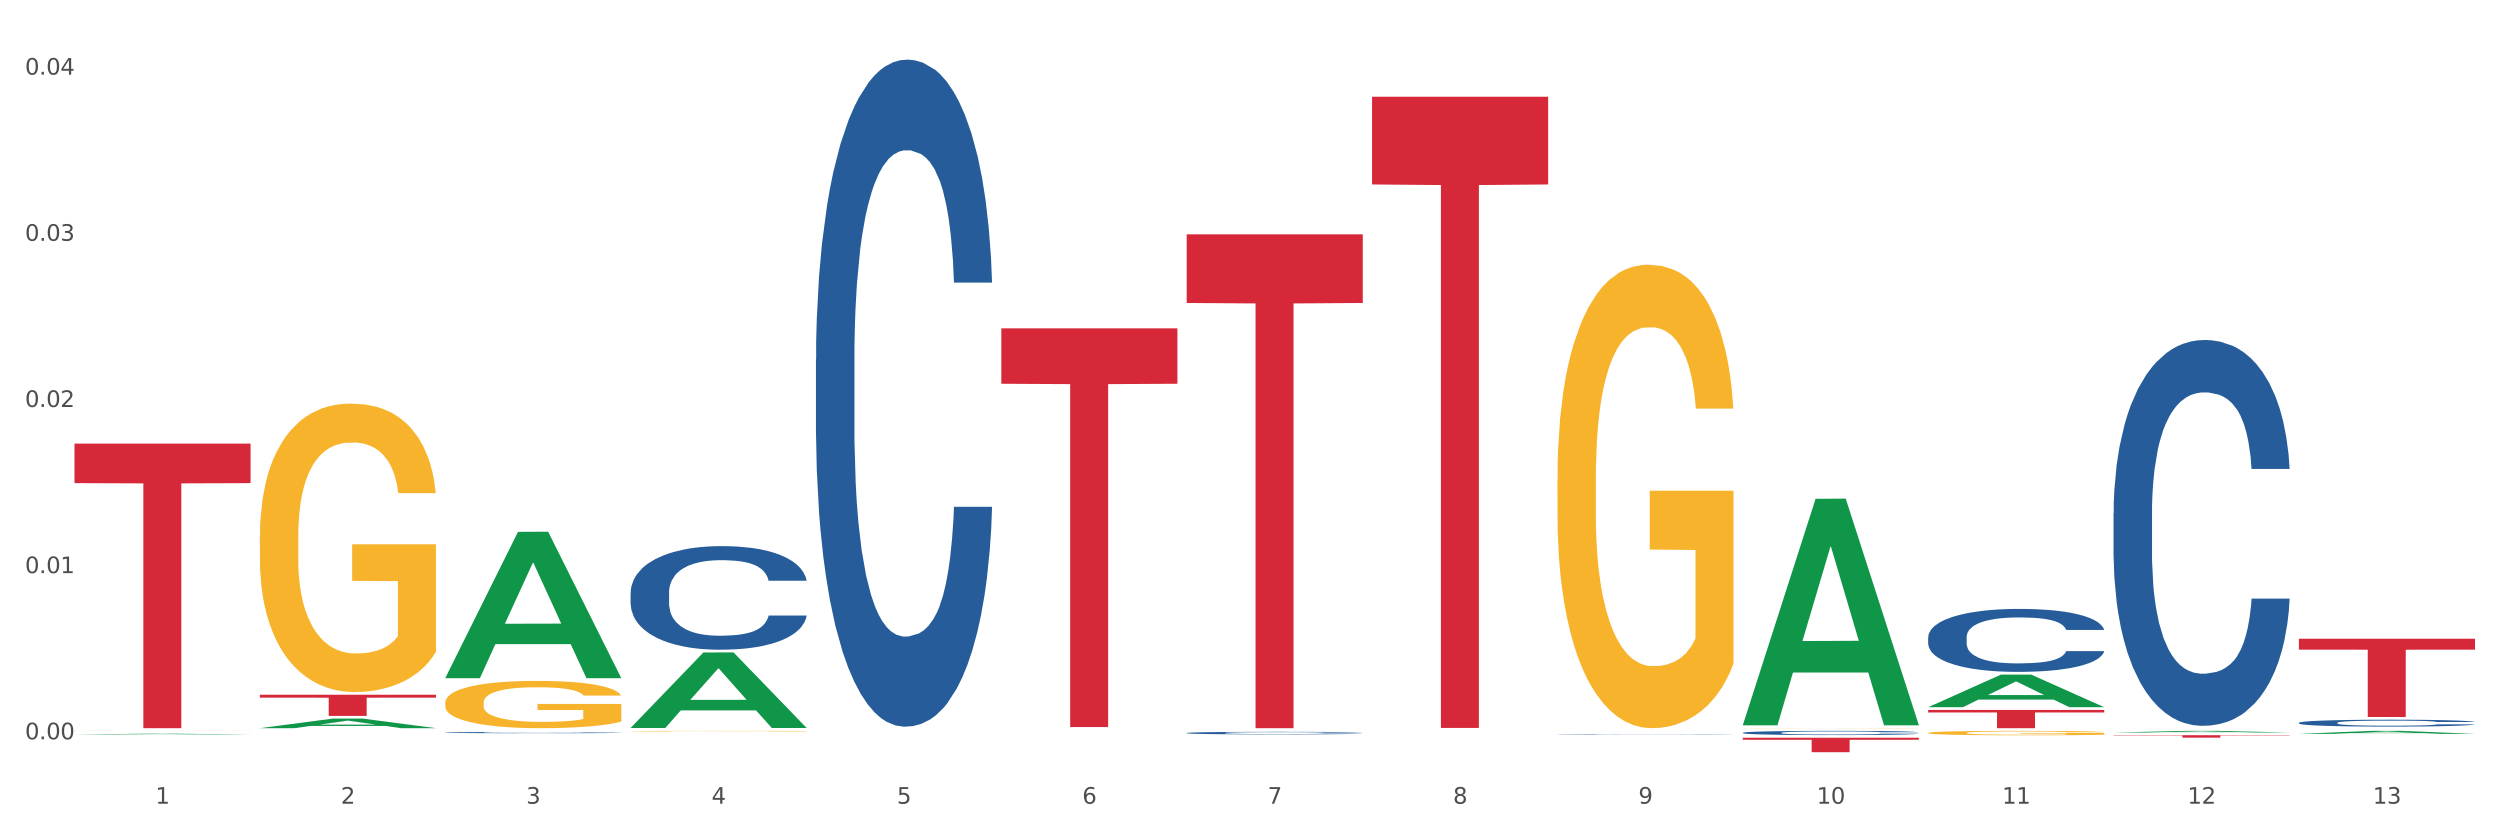 <?xml version="1.0" encoding="utf-8" standalone="no"?>
<!DOCTYPE svg PUBLIC "-//W3C//DTD SVG 1.1//EN"
  "http://www.w3.org/Graphics/SVG/1.1/DTD/svg11.dtd">
<svg xmlns:xlink="http://www.w3.org/1999/xlink" width="1080pt" height="360pt" viewBox="0 0 1080 360" xmlns="http://www.w3.org/2000/svg" version="1.1">
 <rect x="0" y="0" width="1080" height="360" fill="#333333" stroke="none"/>
 <defs>
  <style type="text/css">*{stroke-linejoin: round; stroke-linecap: butt}</style>
 </defs>
 <g id="figure_1">
  <g id="patch_1">
   <path d="M 0 360 
L 1080 360 
L 1080 0 
L 0 0 
z
" style="fill: #ffffff; stroke: #ffffff; stroke-linejoin: miter"/>
  </g>
  <g id="axes_1">
   <g id="matplotlib.axis_1">
    <g id="xtick_1">
     <g id="text_1">
      <!-- 1 -->
      <g style="fill: #4d4d4d" transform="translate(67.159 347.204) scale(0.096 -0.096)">
       <defs>
        <path id="DejaVuSans-31" d="M 794 531 
L 1825 531 
L 1825 4091 
L 703 3866 
L 703 4441 
L 1819 4666 
L 2450 4666 
L 2450 531 
L 3481 531 
L 3481 0 
L 794 0 
L 794 531 
z
" transform="scale(0.016)"/>
       </defs>
       <use xlink:href="#DejaVuSans-31"/>
      </g>
     </g>
    </g>
    <g id="xtick_2">
     <g id="text_2">
      <!-- 2 -->
      <g style="fill: #4d4d4d" transform="translate(147.238 347.204) scale(0.096 -0.096)">
       <defs>
        <path id="DejaVuSans-32" d="M 1228 531 
L 3431 531 
L 3431 0 
L 469 0 
L 469 531 
Q 828 903 1448 1529 
Q 2069 2156 2228 2338 
Q 2531 2678 2651 2914 
Q 2772 3150 2772 3378 
Q 2772 3750 2511 3984 
Q 2250 4219 1831 4219 
Q 1534 4219 1204 4116 
Q 875 4013 500 3803 
L 500 4441 
Q 881 4594 1212 4672 
Q 1544 4750 1819 4750 
Q 2544 4750 2975 4387 
Q 3406 4025 3406 3419 
Q 3406 3131 3298 2873 
Q 3191 2616 2906 2266 
Q 2828 2175 2409 1742 
Q 1991 1309 1228 531 
z
" transform="scale(0.016)"/>
       </defs>
       <use xlink:href="#DejaVuSans-32"/>
      </g>
     </g>
    </g>
    <g id="xtick_3">
     <g id="text_3">
      <!-- 3 -->
      <g style="fill: #4d4d4d" transform="translate(227.317 347.204) scale(0.096 -0.096)">
       <defs>
        <path id="DejaVuSans-33" d="M 2597 2516 
Q 3050 2419 3304 2112 
Q 3559 1806 3559 1356 
Q 3559 666 3084 287 
Q 2609 -91 1734 -91 
Q 1441 -91 1130 -33 
Q 819 25 488 141 
L 488 750 
Q 750 597 1062 519 
Q 1375 441 1716 441 
Q 2309 441 2620 675 
Q 2931 909 2931 1356 
Q 2931 1769 2642 2001 
Q 2353 2234 1838 2234 
L 1294 2234 
L 1294 2753 
L 1863 2753 
Q 2328 2753 2575 2939 
Q 2822 3125 2822 3475 
Q 2822 3834 2567 4026 
Q 2313 4219 1838 4219 
Q 1578 4219 1281 4162 
Q 984 4106 628 3988 
L 628 4550 
Q 988 4650 1302 4700 
Q 1616 4750 1894 4750 
Q 2613 4750 3031 4423 
Q 3450 4097 3450 3541 
Q 3450 3153 3228 2886 
Q 3006 2619 2597 2516 
z
" transform="scale(0.016)"/>
       </defs>
       <use xlink:href="#DejaVuSans-33"/>
      </g>
     </g>
    </g>
    <g id="xtick_4">
     <g id="text_4">
      <!-- 4 -->
      <g style="fill: #4d4d4d" transform="translate(307.396 347.204) scale(0.096 -0.096)">
       <defs>
        <path id="DejaVuSans-34" d="M 2419 4116 
L 825 1625 
L 2419 1625 
L 2419 4116 
z
M 2253 4666 
L 3047 4666 
L 3047 1625 
L 3713 1625 
L 3713 1100 
L 3047 1100 
L 3047 0 
L 2419 0 
L 2419 1100 
L 313 1100 
L 313 1709 
L 2253 4666 
z
" transform="scale(0.016)"/>
       </defs>
       <use xlink:href="#DejaVuSans-34"/>
      </g>
     </g>
    </g>
    <g id="xtick_5">
     <g id="text_5">
      <!-- 5 -->
      <g style="fill: #4d4d4d" transform="translate(387.475 347.204) scale(0.096 -0.096)">
       <defs>
        <path id="DejaVuSans-35" d="M 691 4666 
L 3169 4666 
L 3169 4134 
L 1269 4134 
L 1269 2991 
Q 1406 3038 1543 3061 
Q 1681 3084 1819 3084 
Q 2600 3084 3056 2656 
Q 3513 2228 3513 1497 
Q 3513 744 3044 326 
Q 2575 -91 1722 -91 
Q 1428 -91 1123 -41 
Q 819 9 494 109 
L 494 744 
Q 775 591 1075 516 
Q 1375 441 1709 441 
Q 2250 441 2565 725 
Q 2881 1009 2881 1497 
Q 2881 1984 2565 2268 
Q 2250 2553 1709 2553 
Q 1456 2553 1204 2497 
Q 953 2441 691 2322 
L 691 4666 
z
" transform="scale(0.016)"/>
       </defs>
       <use xlink:href="#DejaVuSans-35"/>
      </g>
     </g>
    </g>
    <g id="xtick_6">
     <g id="text_6">
      <!-- 6 -->
      <g style="fill: #4d4d4d" transform="translate(467.554 347.204) scale(0.096 -0.096)">
       <defs>
        <path id="DejaVuSans-36" d="M 2113 2584 
Q 1688 2584 1439 2293 
Q 1191 2003 1191 1497 
Q 1191 994 1439 701 
Q 1688 409 2113 409 
Q 2538 409 2786 701 
Q 3034 994 3034 1497 
Q 3034 2003 2786 2293 
Q 2538 2584 2113 2584 
z
M 3366 4563 
L 3366 3988 
Q 3128 4100 2886 4159 
Q 2644 4219 2406 4219 
Q 1781 4219 1451 3797 
Q 1122 3375 1075 2522 
Q 1259 2794 1537 2939 
Q 1816 3084 2150 3084 
Q 2853 3084 3261 2657 
Q 3669 2231 3669 1497 
Q 3669 778 3244 343 
Q 2819 -91 2113 -91 
Q 1303 -91 875 529 
Q 447 1150 447 2328 
Q 447 3434 972 4092 
Q 1497 4750 2381 4750 
Q 2619 4750 2861 4703 
Q 3103 4656 3366 4563 
z
" transform="scale(0.016)"/>
       </defs>
       <use xlink:href="#DejaVuSans-36"/>
      </g>
     </g>
    </g>
    <g id="xtick_7">
     <g id="text_7">
      <!-- 7 -->
      <g style="fill: #4d4d4d" transform="translate(547.634 347.204) scale(0.096 -0.096)">
       <defs>
        <path id="DejaVuSans-37" d="M 525 4666 
L 3525 4666 
L 3525 4397 
L 1831 0 
L 1172 0 
L 2766 4134 
L 525 4134 
L 525 4666 
z
" transform="scale(0.016)"/>
       </defs>
       <use xlink:href="#DejaVuSans-37"/>
      </g>
     </g>
    </g>
    <g id="xtick_8">
     <g id="text_8">
      <!-- 8 -->
      <g style="fill: #4d4d4d" transform="translate(627.713 347.204) scale(0.096 -0.096)">
       <defs>
        <path id="DejaVuSans-38" d="M 2034 2216 
Q 1584 2216 1326 1975 
Q 1069 1734 1069 1313 
Q 1069 891 1326 650 
Q 1584 409 2034 409 
Q 2484 409 2743 651 
Q 3003 894 3003 1313 
Q 3003 1734 2745 1975 
Q 2488 2216 2034 2216 
z
M 1403 2484 
Q 997 2584 770 2862 
Q 544 3141 544 3541 
Q 544 4100 942 4425 
Q 1341 4750 2034 4750 
Q 2731 4750 3128 4425 
Q 3525 4100 3525 3541 
Q 3525 3141 3298 2862 
Q 3072 2584 2669 2484 
Q 3125 2378 3379 2068 
Q 3634 1759 3634 1313 
Q 3634 634 3220 271 
Q 2806 -91 2034 -91 
Q 1263 -91 848 271 
Q 434 634 434 1313 
Q 434 1759 690 2068 
Q 947 2378 1403 2484 
z
M 1172 3481 
Q 1172 3119 1398 2916 
Q 1625 2713 2034 2713 
Q 2441 2713 2670 2916 
Q 2900 3119 2900 3481 
Q 2900 3844 2670 4047 
Q 2441 4250 2034 4250 
Q 1625 4250 1398 4047 
Q 1172 3844 1172 3481 
z
" transform="scale(0.016)"/>
       </defs>
       <use xlink:href="#DejaVuSans-38"/>
      </g>
     </g>
    </g>
    <g id="xtick_9">
     <g id="text_9">
      <!-- 9 -->
      <g style="fill: #4d4d4d" transform="translate(707.792 347.204) scale(0.096 -0.096)">
       <defs>
        <path id="DejaVuSans-39" d="M 703 97 
L 703 672 
Q 941 559 1184 500 
Q 1428 441 1663 441 
Q 2288 441 2617 861 
Q 2947 1281 2994 2138 
Q 2813 1869 2534 1725 
Q 2256 1581 1919 1581 
Q 1219 1581 811 2004 
Q 403 2428 403 3163 
Q 403 3881 828 4315 
Q 1253 4750 1959 4750 
Q 2769 4750 3195 4129 
Q 3622 3509 3622 2328 
Q 3622 1225 3098 567 
Q 2575 -91 1691 -91 
Q 1453 -91 1209 -44 
Q 966 3 703 97 
z
M 1959 2075 
Q 2384 2075 2632 2365 
Q 2881 2656 2881 3163 
Q 2881 3666 2632 3958 
Q 2384 4250 1959 4250 
Q 1534 4250 1286 3958 
Q 1038 3666 1038 3163 
Q 1038 2656 1286 2365 
Q 1534 2075 1959 2075 
z
" transform="scale(0.016)"/>
       </defs>
       <use xlink:href="#DejaVuSans-39"/>
      </g>
     </g>
    </g>
    <g id="xtick_10">
     <g id="text_10">
      <!-- 10 -->
      <g style="fill: #4d4d4d" transform="translate(784.817 347.204) scale(0.096 -0.096)">
       <defs>
        <path id="DejaVuSans-30" d="M 2034 4250 
Q 1547 4250 1301 3770 
Q 1056 3291 1056 2328 
Q 1056 1369 1301 889 
Q 1547 409 2034 409 
Q 2525 409 2770 889 
Q 3016 1369 3016 2328 
Q 3016 3291 2770 3770 
Q 2525 4250 2034 4250 
z
M 2034 4750 
Q 2819 4750 3233 4129 
Q 3647 3509 3647 2328 
Q 3647 1150 3233 529 
Q 2819 -91 2034 -91 
Q 1250 -91 836 529 
Q 422 1150 422 2328 
Q 422 3509 836 4129 
Q 1250 4750 2034 4750 
z
" transform="scale(0.016)"/>
       </defs>
       <use xlink:href="#DejaVuSans-31"/>
       <use xlink:href="#DejaVuSans-30" transform="translate(63.623 0)"/>
      </g>
     </g>
    </g>
    <g id="xtick_11">
     <g id="text_11">
      <!-- 11 -->
      <g style="fill: #4d4d4d" transform="translate(864.896 347.204) scale(0.096 -0.096)">
       <use xlink:href="#DejaVuSans-31"/>
       <use xlink:href="#DejaVuSans-31" transform="translate(63.623 0)"/>
      </g>
     </g>
    </g>
    <g id="xtick_12">
     <g id="text_12">
      <!-- 12 -->
      <g style="fill: #4d4d4d" transform="translate(944.975 347.204) scale(0.096 -0.096)">
       <use xlink:href="#DejaVuSans-31"/>
       <use xlink:href="#DejaVuSans-32" transform="translate(63.623 0)"/>
      </g>
     </g>
    </g>
    <g id="xtick_13">
     <g id="text_13">
      <!-- 13 -->
      <g style="fill: #4d4d4d" transform="translate(1025.054 347.204) scale(0.096 -0.096)">
       <use xlink:href="#DejaVuSans-31"/>
       <use xlink:href="#DejaVuSans-33" transform="translate(63.623 0)"/>
      </g>
     </g>
    </g>
    <g id="xtick_14"/>
    <g id="xtick_15"/>
    <g id="xtick_16"/>
    <g id="xtick_17"/>
    <g id="xtick_18"/>
    <g id="xtick_19"/>
    <g id="xtick_20"/>
    <g id="xtick_21"/>
    <g id="xtick_22"/>
    <g id="xtick_23"/>
    <g id="xtick_24"/>
    <g id="xtick_25"/>
   </g>
   <g id="matplotlib.axis_2">
    <g id="ytick_1">
     <g id="text_14">
      <!-- 0.00 -->
      <g style="fill: #4d4d4d" transform="translate(10.8 319.381) scale(0.096 -0.096)">
       <defs>
        <path id="DejaVuSans-2e" d="M 684 794 
L 1344 794 
L 1344 0 
L 684 0 
L 684 794 
z
" transform="scale(0.016)"/>
       </defs>
       <use xlink:href="#DejaVuSans-30"/>
       <use xlink:href="#DejaVuSans-2e" transform="translate(63.623 0)"/>
       <use xlink:href="#DejaVuSans-30" transform="translate(95.41 0)"/>
       <use xlink:href="#DejaVuSans-30" transform="translate(159.033 0)"/>
      </g>
     </g>
    </g>
    <g id="ytick_2">
     <g id="text_15">
      <!-- 0.01 -->
      <g style="fill: #4d4d4d" transform="translate(10.8 247.597) scale(0.096 -0.096)">
       <use xlink:href="#DejaVuSans-30"/>
       <use xlink:href="#DejaVuSans-2e" transform="translate(63.623 0)"/>
       <use xlink:href="#DejaVuSans-30" transform="translate(95.41 0)"/>
       <use xlink:href="#DejaVuSans-31" transform="translate(159.033 0)"/>
      </g>
     </g>
    </g>
    <g id="ytick_3">
     <g id="text_16">
      <!-- 0.02 -->
      <g style="fill: #4d4d4d" transform="translate(10.8 175.812) scale(0.096 -0.096)">
       <use xlink:href="#DejaVuSans-30"/>
       <use xlink:href="#DejaVuSans-2e" transform="translate(63.623 0)"/>
       <use xlink:href="#DejaVuSans-30" transform="translate(95.41 0)"/>
       <use xlink:href="#DejaVuSans-32" transform="translate(159.033 0)"/>
      </g>
     </g>
    </g>
    <g id="ytick_4">
     <g id="text_17">
      <!-- 0.03 -->
      <g style="fill: #4d4d4d" transform="translate(10.8 104.028) scale(0.096 -0.096)">
       <use xlink:href="#DejaVuSans-30"/>
       <use xlink:href="#DejaVuSans-2e" transform="translate(63.623 0)"/>
       <use xlink:href="#DejaVuSans-30" transform="translate(95.41 0)"/>
       <use xlink:href="#DejaVuSans-33" transform="translate(159.033 0)"/>
      </g>
     </g>
    </g>
    <g id="ytick_5">
     <g id="text_18">
      <!-- 0.04 -->
      <g style="fill: #4d4d4d" transform="translate(10.8 32.244) scale(0.096 -0.096)">
       <use xlink:href="#DejaVuSans-30"/>
       <use xlink:href="#DejaVuSans-2e" transform="translate(63.623 0)"/>
       <use xlink:href="#DejaVuSans-30" transform="translate(95.41 0)"/>
       <use xlink:href="#DejaVuSans-34" transform="translate(159.033 0)"/>
      </g>
     </g>
    </g>
    <g id="ytick_6"/>
    <g id="ytick_7"/>
    <g id="ytick_8"/>
    <g id="ytick_9"/>
   </g>
   <g id="PolyCollection_1">
    <path d="M 32.175 317.309 
L 32.253 317.308 
L 63.625 316.957 
L 76.644 316.956 
L 108.25 317.309 
L 93.192 317.309 
L 86.369 317.227 
L 53.978 317.227 
L 53.743 317.229 
L 47.155 317.309 
L 32.175 317.309 
L 32.175 317.309 
L 58.056 317.178 
L 82.291 317.178 
L 70.291 317.032 
L 70.134 317.031 
L 69.977 317.032 
L 57.978 317.178 
L 58.056 317.178 
L 32.175 317.309 
z
" clip-path="url(#p81870fcbb4)" style="fill: #109648"/>
    <path d="M 832.967 306.683 
L 909.042 306.683 
L 909.042 307.779 
L 879.116 307.787 
L 879.116 314.574 
L 862.712 314.574 
L 862.712 307.787 
L 832.967 307.779 
L 832.967 306.69 
L 832.967 306.683 
z
" clip-path="url(#p81870fcbb4)" style="fill: #d62839"/>
    <path d="M 752.887 318.712 
L 828.963 318.712 
L 828.963 319.578 
L 799.037 319.584 
L 799.037 324.95 
L 782.632 324.95 
L 782.632 319.584 
L 752.887 319.578 
L 752.887 318.717 
L 752.887 318.712 
z
" clip-path="url(#p81870fcbb4)" style="fill: #d62839"/>
    <path d="M 32.175 315.773 
L 32.265 315.773 
L 32.265 315.771 
L 32.444 315.77 
L 33.343 315.767 
L 34.69 315.765 
L 35.678 315.763 
L 36.666 315.762 
L 37.833 315.761 
L 39.271 315.76 
L 41.875 315.758 
L 43.492 315.757 
L 45.468 315.757 
L 49.061 315.755 
L 51.665 315.755 
L 54.36 315.754 
L 58.761 315.753 
L 61.635 315.753 
L 64.689 315.753 
L 68.371 315.752 
L 71.156 315.752 
L 77.263 315.753 
L 82.473 315.753 
L 84.988 315.753 
L 88.221 315.754 
L 89.927 315.754 
L 92.712 315.755 
L 95.586 315.755 
L 97.562 315.756 
L 100.526 315.758 
L 102.771 315.759 
L 104.837 315.761 
L 105.915 315.762 
L 106.723 315.763 
L 107.442 315.764 
L 108.16 315.766 
L 91.993 315.766 
L 91.365 315.765 
L 90.377 315.763 
L 88.939 315.762 
L 87.682 315.761 
L 85.526 315.76 
L 83.55 315.76 
L 81.485 315.759 
L 78.97 315.759 
L 76.994 315.759 
L 74.209 315.758 
L 68.731 315.758 
L 65.048 315.759 
L 62.533 315.759 
L 60.917 315.76 
L 59.479 315.76 
L 57.863 315.761 
L 55.977 315.761 
L 54.629 315.762 
L 53.282 315.763 
L 52.204 315.764 
L 51.216 315.765 
L 50.408 315.766 
L 49.779 315.768 
L 49.24 315.769 
L 48.791 315.772 
L 48.791 315.777 
L 48.971 315.778 
L 49.42 315.78 
L 49.959 315.781 
L 50.857 315.783 
L 51.665 315.784 
L 53.192 315.785 
L 54.899 315.787 
L 56.246 315.787 
L 57.593 315.788 
L 59.929 315.789 
L 62.533 315.79 
L 64.779 315.79 
L 67.832 315.79 
L 69.898 315.791 
L 71.695 315.791 
L 76.096 315.791 
L 79.239 315.791 
L 82.742 315.79 
L 85.437 315.79 
L 87.682 315.789 
L 90.197 315.789 
L 91.814 315.788 
L 91.814 315.78 
L 72.054 315.78 
L 72.054 315.774 
L 108.25 315.774 
L 108.25 315.79 
L 106.723 315.791 
L 105.017 315.792 
L 103.22 315.793 
L 100.526 315.794 
L 97.292 315.794 
L 94.418 315.795 
L 91.365 315.795 
L 87.772 315.796 
L 83.101 315.796 
L 80.227 315.796 
L 76.635 315.797 
L 72.413 315.797 
L 68.731 315.797 
L 65.138 315.796 
L 61.366 315.796 
L 57.683 315.795 
L 54.899 315.795 
L 52.114 315.794 
L 49.15 315.793 
L 46.815 315.793 
L 45.019 315.792 
L 43.043 315.791 
L 40.887 315.79 
L 39.271 315.789 
L 37.833 315.788 
L 36.307 315.786 
L 35.229 315.785 
L 34.151 315.783 
L 33.522 315.782 
L 32.804 315.78 
L 32.265 315.778 
L 32.175 315.773 
z
" clip-path="url(#p81870fcbb4)" style="fill: #f7b32b"/>
    <path d="M 512.65 101.238 
L 588.725 101.238 
L 588.725 130.884 
L 558.8 131.085 
L 558.8 314.574 
L 542.395 314.574 
L 542.395 131.085 
L 512.65 130.884 
L 512.65 101.438 
L 512.65 101.238 
z
" clip-path="url(#p81870fcbb4)" style="fill: #d62839"/>
    <path d="M 432.571 141.845 
L 508.646 141.845 
L 508.646 165.782 
L 478.721 165.944 
L 478.721 314.091 
L 462.316 314.091 
L 462.316 165.944 
L 432.571 165.782 
L 432.571 142.007 
L 432.571 141.845 
z
" clip-path="url(#p81870fcbb4)" style="fill: #d62839"/>
    <path d="M 112.254 300.127 
L 188.329 300.127 
L 188.329 301.399 
L 158.404 301.407 
L 158.404 309.276 
L 141.999 309.276 
L 141.999 301.407 
L 112.254 301.399 
L 112.254 300.136 
L 112.254 300.127 
z
" clip-path="url(#p81870fcbb4)" style="fill: #d62839"/>
    <path d="M 32.175 191.624 
L 108.25 191.624 
L 108.25 208.71 
L 78.325 208.825 
L 78.325 314.574 
L 61.92 314.574 
L 61.92 208.825 
L 32.175 208.71 
L 32.175 191.739 
L 32.175 191.624 
z
" clip-path="url(#p81870fcbb4)" style="fill: #d62839"/>
    <path d="M 192.333 316.459 
L 192.423 316.459 
L 192.423 316.445 
L 192.693 316.427 
L 193.682 316.393 
L 194.941 316.368 
L 197.099 316.338 
L 198.268 316.326 
L 199.797 316.312 
L 202.944 316.289 
L 206.541 316.27 
L 209.059 316.259 
L 210.947 316.253 
L 215.174 316.241 
L 217.602 316.235 
L 220.12 316.231 
L 222.278 316.228 
L 225.875 316.225 
L 228.752 316.223 
L 232.079 316.223 
L 234.867 316.223 
L 238.554 316.225 
L 243.949 316.231 
L 246.018 316.234 
L 248.805 316.24 
L 251.683 316.248 
L 254.021 316.256 
L 256.718 316.267 
L 259.506 316.281 
L 262.204 316.299 
L 264.092 316.316 
L 265.621 316.334 
L 266.97 316.355 
L 267.959 316.379 
L 268.408 316.399 
L 251.953 316.399 
L 251.503 316.381 
L 250.604 316.362 
L 249.704 316.349 
L 248.715 316.338 
L 247.187 316.326 
L 245.838 316.318 
L 243.59 316.309 
L 241.521 316.304 
L 239.813 316.3 
L 237.745 316.297 
L 233.338 316.294 
L 230.191 316.294 
L 228.213 316.295 
L 225.785 316.298 
L 223.717 316.301 
L 221.289 316.307 
L 219.4 316.313 
L 217.512 316.321 
L 216.433 316.327 
L 214.814 316.338 
L 213.735 316.346 
L 212.296 316.361 
L 211.487 316.372 
L 210.048 316.399 
L 209.419 316.419 
L 209.149 316.433 
L 208.969 316.448 
L 208.969 316.523 
L 209.509 316.557 
L 209.958 316.571 
L 210.678 316.588 
L 212.027 316.609 
L 214.005 316.629 
L 216.073 316.644 
L 217.782 316.653 
L 219.4 316.66 
L 221.019 316.665 
L 222.997 316.67 
L 224.616 316.673 
L 227.044 316.676 
L 229.921 316.677 
L 232.169 316.677 
L 236.755 316.675 
L 238.824 316.673 
L 240.802 316.669 
L 242.96 316.664 
L 244.669 316.658 
L 245.658 316.654 
L 247.276 316.645 
L 248.535 316.635 
L 249.615 316.624 
L 250.334 316.615 
L 251.143 316.6 
L 251.773 316.584 
L 251.953 316.575 
L 268.408 316.575 
L 268.049 316.592 
L 267.419 316.609 
L 266.16 316.632 
L 265.171 316.645 
L 263.643 316.661 
L 262.024 316.674 
L 259.776 316.689 
L 257.708 316.7 
L 255.549 316.71 
L 253.211 316.718 
L 248.985 316.73 
L 247.456 316.734 
L 244.219 316.739 
L 241.701 316.743 
L 238.014 316.746 
L 234.238 316.748 
L 230.281 316.748 
L 226.774 316.747 
L 222.907 316.745 
L 220.479 316.742 
L 217.782 316.737 
L 214.634 316.731 
L 211.667 316.723 
L 208.879 316.713 
L 206.271 316.702 
L 203.843 316.689 
L 200.696 316.669 
L 198.358 316.649 
L 196.65 316.63 
L 195.481 316.614 
L 194.312 316.594 
L 193.682 316.58 
L 192.693 316.546 
L 192.333 316.515 
L 192.333 316.459 
z
" clip-path="url(#p81870fcbb4)" style="fill: #255c99"/>
    <path d="M 272.412 256.03 
L 272.502 255.989 
L 272.502 254.845 
L 272.772 253.292 
L 273.761 250.431 
L 275.02 248.265 
L 277.178 245.731 
L 278.347 244.669 
L 279.876 243.483 
L 283.023 241.563 
L 286.62 239.928 
L 289.138 239.029 
L 291.027 238.457 
L 295.253 237.435 
L 297.681 236.985 
L 300.199 236.617 
L 302.357 236.372 
L 305.954 236.086 
L 308.831 235.964 
L 312.159 235.923 
L 314.946 235.964 
L 318.633 236.127 
L 324.028 236.617 
L 326.097 236.904 
L 328.884 237.394 
L 331.762 238.048 
L 334.1 238.702 
L 336.798 239.642 
L 339.585 240.868 
L 342.283 242.421 
L 344.171 243.851 
L 345.7 245.363 
L 347.049 247.203 
L 348.038 249.205 
L 348.488 250.881 
L 332.032 250.881 
L 331.582 249.369 
L 330.683 247.734 
L 329.784 246.63 
L 328.794 245.731 
L 327.266 244.71 
L 325.917 244.056 
L 323.669 243.279 
L 321.601 242.789 
L 319.892 242.503 
L 317.824 242.257 
L 313.418 242.012 
L 310.27 242.012 
L 308.292 242.094 
L 305.864 242.298 
L 303.796 242.584 
L 301.368 243.075 
L 299.479 243.606 
L 297.591 244.301 
L 296.512 244.791 
L 294.893 245.69 
L 293.814 246.426 
L 292.375 247.693 
L 291.566 248.592 
L 290.127 250.922 
L 289.498 252.638 
L 289.228 253.823 
L 289.048 255.131 
L 289.048 261.507 
L 289.588 264.368 
L 290.037 265.594 
L 290.757 266.983 
L 292.106 268.781 
L 294.084 270.539 
L 296.152 271.806 
L 297.861 272.582 
L 299.479 273.154 
L 301.098 273.604 
L 303.076 274.013 
L 304.695 274.258 
L 307.123 274.503 
L 310 274.626 
L 312.249 274.626 
L 316.835 274.421 
L 318.903 274.217 
L 320.881 273.931 
L 323.039 273.481 
L 324.748 272.991 
L 325.737 272.623 
L 327.356 271.847 
L 328.615 271.029 
L 329.694 270.089 
L 330.413 269.272 
L 331.222 268.046 
L 331.852 266.656 
L 332.032 265.921 
L 348.488 265.921 
L 348.128 267.392 
L 347.498 268.822 
L 346.24 270.743 
L 345.25 271.847 
L 343.722 273.195 
L 342.103 274.34 
L 339.855 275.606 
L 337.787 276.546 
L 335.629 277.364 
L 333.291 278.099 
L 329.064 279.121 
L 327.535 279.407 
L 324.298 279.898 
L 321.78 280.184 
L 318.094 280.47 
L 314.317 280.633 
L 310.36 280.674 
L 306.853 280.593 
L 302.986 280.347 
L 300.558 280.102 
L 297.861 279.734 
L 294.713 279.162 
L 291.746 278.467 
L 288.958 277.65 
L 286.351 276.71 
L 283.923 275.647 
L 280.775 273.89 
L 278.437 272.173 
L 276.729 270.58 
L 275.56 269.231 
L 274.391 267.514 
L 273.761 266.329 
L 272.772 263.468 
L 272.412 260.812 
L 272.412 256.03 
z
" clip-path="url(#p81870fcbb4)" style="fill: #255c99"/>
    <path d="M 352.492 155.246 
L 352.582 154.982 
L 352.582 147.613 
L 352.851 137.612 
L 353.84 119.189 
L 355.099 105.241 
L 357.258 88.923 
L 358.427 82.081 
L 359.955 74.448 
L 363.103 62.079 
L 366.699 51.551 
L 369.217 45.761 
L 371.106 42.077 
L 375.332 35.497 
L 377.76 32.602 
L 380.278 30.234 
L 382.436 28.655 
L 386.033 26.812 
L 388.911 26.023 
L 392.238 25.759 
L 395.025 26.023 
L 398.712 27.075 
L 404.108 30.234 
L 406.176 32.076 
L 408.963 35.234 
L 411.841 39.445 
L 414.179 43.656 
L 416.877 49.709 
L 419.664 57.605 
L 422.362 67.606 
L 424.25 76.817 
L 425.779 86.555 
L 427.128 98.398 
L 428.117 111.294 
L 428.567 122.085 
L 412.111 122.085 
L 411.661 112.347 
L 410.762 101.819 
L 409.863 94.713 
L 408.874 88.923 
L 407.345 82.344 
L 405.996 78.133 
L 403.748 73.132 
L 401.68 69.974 
L 399.971 68.132 
L 397.903 66.553 
L 393.497 64.974 
L 390.349 64.974 
L 388.371 65.5 
L 385.943 66.816 
L 383.875 68.658 
L 381.447 71.817 
L 379.559 75.238 
L 377.67 79.712 
L 376.591 82.87 
L 374.972 88.66 
L 373.893 93.398 
L 372.455 101.556 
L 371.645 107.346 
L 370.207 122.348 
L 369.577 133.401 
L 369.307 141.034 
L 369.127 149.456 
L 369.127 190.512 
L 369.667 208.935 
L 370.117 216.83 
L 370.836 225.779 
L 372.185 237.359 
L 374.163 248.676 
L 376.231 256.834 
L 377.94 261.835 
L 379.559 265.519 
L 381.177 268.414 
L 383.155 271.046 
L 384.774 272.625 
L 387.202 274.204 
L 390.08 274.994 
L 392.328 274.994 
L 396.914 273.678 
L 398.982 272.362 
L 400.96 270.52 
L 403.118 267.625 
L 404.827 264.467 
L 405.816 262.098 
L 407.435 257.097 
L 408.694 251.834 
L 409.773 245.781 
L 410.492 240.517 
L 411.302 232.621 
L 411.931 223.673 
L 412.111 218.936 
L 428.567 218.936 
L 428.207 228.41 
L 427.578 237.622 
L 426.319 249.991 
L 425.33 257.097 
L 423.801 265.782 
L 422.182 273.152 
L 419.934 281.31 
L 417.866 287.363 
L 415.708 292.627 
L 413.37 297.364 
L 409.143 303.944 
L 407.615 305.786 
L 404.377 308.944 
L 401.86 310.787 
L 398.173 312.629 
L 394.396 313.682 
L 390.439 313.945 
L 386.932 313.419 
L 383.066 311.839 
L 380.638 310.26 
L 377.94 307.892 
L 374.793 304.207 
L 371.825 299.733 
L 369.038 294.469 
L 366.43 288.416 
L 364.002 281.573 
L 360.854 270.257 
L 358.516 259.203 
L 356.808 248.939 
L 355.639 240.254 
L 354.47 229.2 
L 353.84 221.568 
L 352.851 203.145 
L 352.492 186.038 
L 352.492 155.246 
z
" clip-path="url(#p81870fcbb4)" style="fill: #255c99"/>
    <path d="M 913.046 317.603 
L 989.121 317.603 
L 989.121 317.75 
L 959.196 317.751 
L 959.196 318.659 
L 942.791 318.659 
L 942.791 317.751 
L 913.046 317.75 
L 913.046 317.604 
L 913.046 317.603 
z
" clip-path="url(#p81870fcbb4)" style="fill: #d62839"/>
    <path d="M 512.65 316.649 
L 512.74 316.648 
L 512.74 316.619 
L 513.01 316.581 
L 513.999 316.51 
L 515.258 316.456 
L 517.416 316.394 
L 518.585 316.367 
L 520.114 316.338 
L 523.261 316.291 
L 526.858 316.25 
L 529.376 316.228 
L 531.264 316.214 
L 535.49 316.188 
L 537.918 316.177 
L 540.436 316.168 
L 542.594 316.162 
L 546.191 316.155 
L 549.069 316.152 
L 552.396 316.151 
L 555.184 316.152 
L 558.871 316.156 
L 564.266 316.168 
L 566.334 316.175 
L 569.122 316.187 
L 571.999 316.204 
L 574.337 316.22 
L 577.035 316.243 
L 579.823 316.273 
L 582.52 316.312 
L 584.409 316.347 
L 585.937 316.385 
L 587.286 316.43 
L 588.275 316.48 
L 588.725 316.521 
L 572.269 316.521 
L 571.819 316.484 
L 570.92 316.443 
L 570.021 316.416 
L 569.032 316.394 
L 567.503 316.368 
L 566.154 316.352 
L 563.906 316.333 
L 561.838 316.321 
L 560.129 316.314 
L 558.061 316.308 
L 553.655 316.302 
L 550.508 316.302 
L 548.529 316.304 
L 546.101 316.309 
L 544.033 316.316 
L 541.605 316.328 
L 539.717 316.341 
L 537.828 316.358 
L 536.749 316.37 
L 535.131 316.393 
L 534.052 316.411 
L 532.613 316.442 
L 531.804 316.464 
L 530.365 316.522 
L 529.735 316.565 
L 529.466 316.594 
L 529.286 316.626 
L 529.286 316.784 
L 529.825 316.855 
L 530.275 316.885 
L 530.994 316.92 
L 532.343 316.964 
L 534.321 317.007 
L 536.39 317.039 
L 538.098 317.058 
L 539.717 317.072 
L 541.335 317.083 
L 543.314 317.093 
L 544.932 317.1 
L 547.36 317.106 
L 550.238 317.109 
L 552.486 317.109 
L 557.072 317.104 
L 559.14 317.099 
L 561.119 317.091 
L 563.277 317.08 
L 564.985 317.068 
L 565.974 317.059 
L 567.593 317.04 
L 568.852 317.02 
L 569.931 316.996 
L 570.65 316.976 
L 571.46 316.946 
L 572.089 316.911 
L 572.269 316.893 
L 588.725 316.893 
L 588.365 316.93 
L 587.736 316.965 
L 586.477 317.013 
L 585.488 317.04 
L 583.959 317.073 
L 582.341 317.102 
L 580.092 317.133 
L 578.024 317.156 
L 575.866 317.176 
L 573.528 317.195 
L 569.302 317.22 
L 567.773 317.227 
L 564.536 317.239 
L 562.018 317.246 
L 558.331 317.253 
L 554.554 317.257 
L 550.598 317.258 
L 547.091 317.256 
L 543.224 317.25 
L 540.796 317.244 
L 538.098 317.235 
L 534.951 317.221 
L 531.983 317.204 
L 529.196 317.183 
L 526.588 317.16 
L 524.16 317.134 
L 521.013 317.09 
L 518.675 317.048 
L 516.966 317.009 
L 515.797 316.975 
L 514.628 316.933 
L 513.999 316.903 
L 513.01 316.833 
L 512.65 316.767 
L 512.65 316.649 
z
" clip-path="url(#p81870fcbb4)" style="fill: #255c99"/>
    <path d="M 752.887 316.551 
L 752.977 316.549 
L 752.977 316.503 
L 753.247 316.439 
L 754.236 316.323 
L 755.495 316.235 
L 757.653 316.132 
L 758.822 316.089 
L 760.351 316.041 
L 763.498 315.963 
L 767.095 315.897 
L 769.613 315.86 
L 771.501 315.837 
L 775.728 315.795 
L 778.156 315.777 
L 780.674 315.762 
L 782.832 315.752 
L 786.429 315.741 
L 789.306 315.736 
L 792.633 315.734 
L 795.421 315.736 
L 799.108 315.742 
L 804.503 315.762 
L 806.572 315.774 
L 809.359 315.794 
L 812.237 315.82 
L 814.575 315.847 
L 817.273 315.885 
L 820.06 315.935 
L 822.758 315.998 
L 824.646 316.056 
L 826.175 316.117 
L 827.524 316.192 
L 828.513 316.273 
L 828.963 316.342 
L 812.507 316.342 
L 812.057 316.28 
L 811.158 316.214 
L 810.258 316.169 
L 809.269 316.132 
L 807.741 316.091 
L 806.392 316.064 
L 804.144 316.033 
L 802.075 316.013 
L 800.367 316.001 
L 798.299 315.991 
L 793.892 315.981 
L 790.745 315.981 
L 788.767 315.985 
L 786.339 315.993 
L 784.271 316.005 
L 781.843 316.024 
L 779.954 316.046 
L 778.066 316.074 
L 776.987 316.094 
L 775.368 316.131 
L 774.289 316.161 
L 772.85 316.212 
L 772.041 316.249 
L 770.602 316.343 
L 769.973 316.413 
L 769.703 316.461 
L 769.523 316.514 
L 769.523 316.773 
L 770.063 316.889 
L 770.512 316.939 
L 771.232 316.996 
L 772.581 317.069 
L 774.559 317.14 
L 776.627 317.191 
L 778.336 317.223 
L 779.954 317.246 
L 781.573 317.264 
L 783.551 317.281 
L 785.17 317.291 
L 787.598 317.301 
L 790.475 317.306 
L 792.723 317.306 
L 797.31 317.298 
L 799.378 317.289 
L 801.356 317.278 
L 803.514 317.259 
L 805.223 317.24 
L 806.212 317.225 
L 807.831 317.193 
L 809.089 317.16 
L 810.169 317.122 
L 810.888 317.088 
L 811.697 317.039 
L 812.327 316.982 
L 812.507 316.952 
L 828.963 316.952 
L 828.603 317.012 
L 827.973 317.07 
L 826.714 317.148 
L 825.725 317.193 
L 824.197 317.248 
L 822.578 317.294 
L 820.33 317.346 
L 818.262 317.384 
L 816.104 317.417 
L 813.765 317.447 
L 809.539 317.489 
L 808.01 317.5 
L 804.773 317.52 
L 802.255 317.532 
L 798.568 317.543 
L 794.792 317.55 
L 790.835 317.552 
L 787.328 317.548 
L 783.461 317.538 
L 781.033 317.528 
L 778.336 317.513 
L 775.188 317.49 
L 772.221 317.462 
L 769.433 317.429 
L 766.825 317.391 
L 764.398 317.347 
L 761.25 317.276 
L 758.912 317.206 
L 757.204 317.142 
L 756.035 317.087 
L 754.866 317.017 
L 754.236 316.969 
L 753.247 316.853 
L 752.887 316.745 
L 752.887 316.551 
z
" clip-path="url(#p81870fcbb4)" style="fill: #255c99"/>
    <path d="M 832.967 275.27 
L 833.056 275.246 
L 833.056 274.55 
L 833.326 273.606 
L 834.315 271.866 
L 835.574 270.549 
L 837.732 269.009 
L 838.901 268.363 
L 840.43 267.642 
L 843.577 266.474 
L 847.174 265.481 
L 849.692 264.934 
L 851.581 264.586 
L 855.807 263.965 
L 858.235 263.692 
L 860.753 263.468 
L 862.911 263.319 
L 866.508 263.145 
L 869.385 263.07 
L 872.713 263.046 
L 875.5 263.07 
L 879.187 263.17 
L 884.583 263.468 
L 886.651 263.642 
L 889.438 263.94 
L 892.316 264.338 
L 894.654 264.735 
L 897.352 265.307 
L 900.139 266.052 
L 902.837 266.996 
L 904.725 267.866 
L 906.254 268.785 
L 907.603 269.903 
L 908.592 271.121 
L 909.042 272.14 
L 892.586 272.14 
L 892.136 271.22 
L 891.237 270.226 
L 890.338 269.556 
L 889.348 269.009 
L 887.82 268.388 
L 886.471 267.99 
L 884.223 267.518 
L 882.155 267.22 
L 880.446 267.046 
L 878.378 266.897 
L 873.972 266.748 
L 870.824 266.748 
L 868.846 266.798 
L 866.418 266.922 
L 864.35 267.096 
L 861.922 267.394 
L 860.033 267.717 
L 858.145 268.139 
L 857.066 268.437 
L 855.447 268.984 
L 854.368 269.431 
L 852.929 270.202 
L 852.12 270.748 
L 850.681 272.165 
L 850.052 273.208 
L 849.782 273.929 
L 849.602 274.724 
L 849.602 278.6 
L 850.142 280.339 
L 850.591 281.085 
L 851.311 281.93 
L 852.66 283.023 
L 854.638 284.091 
L 856.706 284.862 
L 858.415 285.334 
L 860.033 285.682 
L 861.652 285.955 
L 863.63 286.203 
L 865.249 286.352 
L 867.677 286.501 
L 870.554 286.576 
L 872.803 286.576 
L 877.389 286.452 
L 879.457 286.328 
L 881.435 286.154 
L 883.593 285.88 
L 885.302 285.582 
L 886.291 285.358 
L 887.91 284.886 
L 889.169 284.389 
L 890.248 283.818 
L 890.967 283.321 
L 891.776 282.576 
L 892.406 281.731 
L 892.586 281.284 
L 909.042 281.284 
L 908.682 282.178 
L 908.053 283.048 
L 906.794 284.216 
L 905.804 284.886 
L 904.276 285.706 
L 902.657 286.402 
L 900.409 287.172 
L 898.341 287.744 
L 896.183 288.241 
L 893.845 288.688 
L 889.618 289.309 
L 888.09 289.483 
L 884.852 289.781 
L 882.334 289.955 
L 878.648 290.129 
L 874.871 290.229 
L 870.914 290.253 
L 867.407 290.204 
L 863.54 290.055 
L 861.113 289.906 
L 858.415 289.682 
L 855.268 289.334 
L 852.3 288.912 
L 849.512 288.415 
L 846.905 287.843 
L 844.477 287.197 
L 841.329 286.129 
L 838.991 285.085 
L 837.283 284.116 
L 836.114 283.296 
L 834.945 282.253 
L 834.315 281.532 
L 833.326 279.793 
L 832.967 278.178 
L 832.967 275.27 
z
" clip-path="url(#p81870fcbb4)" style="fill: #255c99"/>
    <path d="M 913.046 221.77 
L 913.136 221.617 
L 913.136 217.355 
L 913.405 211.57 
L 914.395 200.914 
L 915.653 192.846 
L 917.812 183.408 
L 918.981 179.45 
L 920.509 175.036 
L 923.657 167.881 
L 927.254 161.792 
L 929.771 158.443 
L 931.66 156.311 
L 935.886 152.506 
L 938.314 150.831 
L 940.832 149.461 
L 942.99 148.548 
L 946.587 147.482 
L 949.465 147.026 
L 952.792 146.873 
L 955.579 147.026 
L 959.266 147.634 
L 964.662 149.461 
L 966.73 150.527 
L 969.518 152.354 
L 972.395 154.789 
L 974.733 157.225 
L 977.431 160.726 
L 980.218 165.293 
L 982.916 171.078 
L 984.805 176.406 
L 986.333 182.038 
L 987.682 188.888 
L 988.671 196.347 
L 989.121 202.589 
L 972.665 202.589 
L 972.215 196.956 
L 971.316 190.867 
L 970.417 186.757 
L 969.428 183.408 
L 967.899 179.602 
L 966.55 177.167 
L 964.302 174.274 
L 962.234 172.448 
L 960.525 171.382 
L 958.457 170.469 
L 954.051 169.555 
L 950.903 169.555 
L 948.925 169.86 
L 946.497 170.621 
L 944.429 171.687 
L 942.001 173.513 
L 940.113 175.492 
L 938.224 178.08 
L 937.145 179.907 
L 935.527 183.256 
L 934.447 185.996 
L 933.009 190.715 
L 932.199 194.064 
L 930.761 202.741 
L 930.131 209.135 
L 929.861 213.549 
L 929.681 218.421 
L 929.681 242.168 
L 930.221 252.824 
L 930.671 257.391 
L 931.39 262.567 
L 932.739 269.265 
L 934.717 275.811 
L 936.785 280.53 
L 938.494 283.422 
L 940.113 285.553 
L 941.731 287.228 
L 943.71 288.75 
L 945.328 289.663 
L 947.756 290.577 
L 950.634 291.033 
L 952.882 291.033 
L 957.468 290.272 
L 959.536 289.511 
L 961.514 288.445 
L 963.673 286.771 
L 965.381 284.944 
L 966.37 283.574 
L 967.989 280.682 
L 969.248 277.637 
L 970.327 274.136 
L 971.046 271.091 
L 971.856 266.525 
L 972.485 261.349 
L 972.665 258.609 
L 989.121 258.609 
L 988.761 264.089 
L 988.132 269.417 
L 986.873 276.572 
L 985.884 280.682 
L 984.355 285.705 
L 982.736 289.968 
L 980.488 294.687 
L 978.42 298.188 
L 976.262 301.233 
L 973.924 303.973 
L 969.697 307.778 
L 968.169 308.844 
L 964.931 310.671 
L 962.414 311.736 
L 958.727 312.802 
L 954.95 313.411 
L 950.993 313.563 
L 947.486 313.259 
L 943.62 312.345 
L 941.192 311.432 
L 938.494 310.062 
L 935.347 307.931 
L 932.379 305.343 
L 929.592 302.298 
L 926.984 298.797 
L 924.556 294.839 
L 921.409 288.293 
L 919.071 281.9 
L 917.362 275.963 
L 916.193 270.939 
L 915.024 264.546 
L 914.395 260.131 
L 913.405 249.475 
L 913.046 239.58 
L 913.046 221.77 
z
" clip-path="url(#p81870fcbb4)" style="fill: #255c99"/>
    <path d="M 993.125 312.251 
L 993.215 312.248 
L 993.215 312.172 
L 993.485 312.068 
L 994.474 311.877 
L 995.733 311.733 
L 997.891 311.563 
L 999.06 311.493 
L 1000.588 311.413 
L 1003.736 311.285 
L 1007.333 311.176 
L 1009.851 311.116 
L 1011.739 311.078 
L 1015.965 311.01 
L 1018.393 310.98 
L 1020.911 310.955 
L 1023.069 310.939 
L 1026.666 310.92 
L 1029.544 310.912 
L 1032.871 310.909 
L 1035.659 310.912 
L 1039.345 310.923 
L 1044.741 310.955 
L 1046.809 310.974 
L 1049.597 311.007 
L 1052.474 311.051 
L 1054.812 311.094 
L 1057.51 311.157 
L 1060.298 311.239 
L 1062.995 311.343 
L 1064.884 311.438 
L 1066.412 311.539 
L 1067.761 311.662 
L 1068.75 311.795 
L 1069.2 311.907 
L 1052.744 311.907 
L 1052.294 311.806 
L 1051.395 311.697 
L 1050.496 311.623 
L 1049.507 311.563 
L 1047.978 311.495 
L 1046.629 311.452 
L 1044.381 311.4 
L 1042.313 311.367 
L 1040.604 311.348 
L 1038.536 311.332 
L 1034.13 311.315 
L 1030.983 311.315 
L 1029.004 311.321 
L 1026.576 311.334 
L 1024.508 311.353 
L 1022.08 311.386 
L 1020.192 311.422 
L 1018.303 311.468 
L 1017.224 311.501 
L 1015.606 311.561 
L 1014.527 311.61 
L 1013.088 311.694 
L 1012.278 311.754 
L 1010.84 311.91 
L 1010.21 312.024 
L 1009.94 312.103 
L 1009.761 312.191 
L 1009.761 312.616 
L 1010.3 312.807 
L 1010.75 312.889 
L 1011.469 312.982 
L 1012.818 313.102 
L 1014.796 313.219 
L 1016.865 313.303 
L 1018.573 313.355 
L 1020.192 313.393 
L 1021.81 313.423 
L 1023.789 313.451 
L 1025.407 313.467 
L 1027.835 313.483 
L 1030.713 313.492 
L 1032.961 313.492 
L 1037.547 313.478 
L 1039.615 313.464 
L 1041.594 313.445 
L 1043.752 313.415 
L 1045.46 313.382 
L 1046.449 313.358 
L 1048.068 313.306 
L 1049.327 313.252 
L 1050.406 313.189 
L 1051.125 313.134 
L 1051.935 313.053 
L 1052.564 312.96 
L 1052.744 312.911 
L 1069.2 312.911 
L 1068.84 313.009 
L 1068.211 313.104 
L 1066.952 313.233 
L 1065.963 313.306 
L 1064.434 313.396 
L 1062.815 313.472 
L 1060.567 313.557 
L 1058.499 313.62 
L 1056.341 313.674 
L 1054.003 313.723 
L 1049.777 313.792 
L 1048.248 313.811 
L 1045.011 313.843 
L 1042.493 313.862 
L 1038.806 313.882 
L 1035.029 313.892 
L 1031.072 313.895 
L 1027.565 313.89 
L 1023.699 313.873 
L 1021.271 313.857 
L 1018.573 313.832 
L 1015.426 313.794 
L 1012.458 313.748 
L 1009.671 313.693 
L 1007.063 313.631 
L 1004.635 313.56 
L 1001.488 313.442 
L 999.15 313.328 
L 997.441 313.222 
L 996.272 313.132 
L 995.103 313.017 
L 994.474 312.938 
L 993.485 312.747 
L 993.125 312.57 
L 993.125 312.251 
z
" clip-path="url(#p81870fcbb4)" style="fill: #255c99"/>
    <path d="M 832.967 316.619 
L 833.056 316.617 
L 833.056 316.554 
L 833.236 316.5 
L 834.134 316.369 
L 835.481 316.26 
L 836.469 316.203 
L 837.457 316.156 
L 838.625 316.108 
L 840.062 316.059 
L 842.667 315.988 
L 844.283 315.951 
L 846.259 315.912 
L 849.852 315.856 
L 852.457 315.825 
L 855.151 315.799 
L 859.552 315.767 
L 862.427 315.753 
L 865.48 315.743 
L 869.163 315.736 
L 871.947 315.734 
L 878.055 315.739 
L 883.264 315.755 
L 885.779 315.767 
L 889.012 315.788 
L 890.719 315.802 
L 893.503 315.83 
L 896.377 315.867 
L 898.353 315.898 
L 901.317 315.958 
L 903.563 316.017 
L 905.629 316.091 
L 906.706 316.142 
L 907.515 316.189 
L 908.233 316.243 
L 908.952 316.329 
L 892.785 316.329 
L 892.156 316.267 
L 891.168 316.21 
L 889.731 316.154 
L 888.474 316.119 
L 886.318 316.075 
L 884.342 316.047 
L 882.276 316.026 
L 879.761 316.009 
L 877.785 316 
L 875.001 315.993 
L 869.522 315.995 
L 865.84 316.009 
L 863.325 316.026 
L 861.708 316.042 
L 860.271 316.059 
L 858.654 316.084 
L 856.768 316.121 
L 855.421 316.154 
L 854.074 316.196 
L 852.996 316.238 
L 852.008 316.287 
L 851.199 316.339 
L 850.571 316.393 
L 850.032 316.46 
L 849.583 316.57 
L 849.583 316.81 
L 849.762 316.864 
L 850.211 316.936 
L 850.75 316.99 
L 851.648 317.055 
L 852.457 317.098 
L 853.984 317.161 
L 855.69 317.214 
L 857.038 317.247 
L 858.385 317.275 
L 860.72 317.313 
L 863.325 317.345 
L 865.57 317.364 
L 868.624 317.382 
L 870.69 317.389 
L 872.486 317.392 
L 876.887 317.392 
L 880.031 317.387 
L 883.534 317.375 
L 886.228 317.359 
L 888.474 317.34 
L 890.988 317.308 
L 892.605 317.278 
L 892.605 316.913 
L 872.845 316.911 
L 872.845 316.668 
L 909.042 316.668 
L 909.042 317.382 
L 907.515 317.418 
L 905.808 317.452 
L 904.012 317.481 
L 901.317 317.518 
L 898.084 317.553 
L 895.21 317.578 
L 892.156 317.599 
L 888.563 317.618 
L 883.893 317.635 
L 881.019 317.642 
L 877.426 317.648 
L 873.205 317.649 
L 869.522 317.646 
L 865.929 317.637 
L 862.157 317.621 
L 858.475 317.599 
L 855.69 317.576 
L 852.906 317.548 
L 849.942 317.511 
L 847.607 317.476 
L 845.81 317.445 
L 843.834 317.404 
L 841.679 317.352 
L 840.062 317.305 
L 838.625 317.256 
L 837.098 317.193 
L 836.02 317.139 
L 834.942 317.07 
L 834.314 317.02 
L 833.595 316.941 
L 833.056 316.831 
L 832.967 316.619 
z
" clip-path="url(#p81870fcbb4)" style="fill: #f7b32b"/>
    <path d="M 752.887 314.532 
L 752.977 314.531 
L 752.977 314.529 
L 753.157 314.527 
L 754.055 314.521 
L 755.402 314.517 
L 756.39 314.514 
L 757.378 314.512 
L 758.546 314.51 
L 759.983 314.508 
L 762.588 314.505 
L 764.204 314.504 
L 766.18 314.502 
L 769.773 314.5 
L 772.378 314.499 
L 775.072 314.498 
L 779.473 314.496 
L 782.347 314.496 
L 785.401 314.495 
L 789.084 314.495 
L 791.868 314.495 
L 797.976 314.495 
L 803.185 314.496 
L 805.7 314.496 
L 808.933 314.497 
L 810.64 314.498 
L 813.424 314.499 
L 816.298 314.501 
L 818.274 314.502 
L 821.238 314.504 
L 823.484 314.507 
L 825.549 314.51 
L 826.627 314.512 
L 827.436 314.514 
L 828.154 314.516 
L 828.873 314.52 
L 812.706 314.52 
L 812.077 314.517 
L 811.089 314.515 
L 809.652 314.512 
L 808.394 314.511 
L 806.239 314.509 
L 804.263 314.508 
L 802.197 314.507 
L 799.682 314.506 
L 797.706 314.506 
L 794.922 314.506 
L 789.443 314.506 
L 785.76 314.506 
L 783.246 314.507 
L 781.629 314.508 
L 780.192 314.508 
L 778.575 314.509 
L 776.689 314.511 
L 775.342 314.512 
L 773.994 314.514 
L 772.917 314.516 
L 771.929 314.518 
L 771.12 314.52 
L 770.492 314.522 
L 769.953 314.525 
L 769.504 314.53 
L 769.504 314.539 
L 769.683 314.542 
L 770.132 314.545 
L 770.671 314.547 
L 771.569 314.55 
L 772.378 314.551 
L 773.905 314.554 
L 775.611 314.556 
L 776.958 314.557 
L 778.306 314.559 
L 780.641 314.56 
L 783.246 314.562 
L 785.491 314.562 
L 788.545 314.563 
L 790.611 314.563 
L 792.407 314.563 
L 796.808 314.563 
L 799.952 314.563 
L 803.454 314.563 
L 806.149 314.562 
L 808.394 314.561 
L 810.909 314.56 
L 812.526 314.559 
L 812.526 314.544 
L 792.766 314.544 
L 792.766 314.534 
L 828.963 314.534 
L 828.963 314.563 
L 827.436 314.565 
L 825.729 314.566 
L 823.933 314.567 
L 821.238 314.569 
L 818.005 314.57 
L 815.131 314.571 
L 812.077 314.572 
L 808.484 314.573 
L 803.814 314.573 
L 800.94 314.574 
L 797.347 314.574 
L 793.125 314.574 
L 789.443 314.574 
L 785.85 314.574 
L 782.078 314.573 
L 778.395 314.572 
L 775.611 314.571 
L 772.827 314.57 
L 769.863 314.568 
L 767.528 314.567 
L 765.731 314.566 
L 763.755 314.564 
L 761.6 314.562 
L 759.983 314.56 
L 758.546 314.558 
L 757.019 314.555 
L 755.941 314.553 
L 754.863 314.55 
L 754.235 314.548 
L 753.516 314.545 
L 752.977 314.54 
L 752.887 314.532 
z
" clip-path="url(#p81870fcbb4)" style="fill: #f7b32b"/>
    <path d="M 672.808 206.868 
L 672.898 206.685 
L 672.898 200.102 
L 673.078 194.434 
L 673.976 180.719 
L 675.323 169.382 
L 676.311 163.347 
L 677.299 158.41 
L 678.467 153.473 
L 679.904 148.352 
L 682.508 140.855 
L 684.125 137.015 
L 686.101 132.992 
L 689.694 127.14 
L 692.299 123.849 
L 694.993 121.106 
L 699.394 117.814 
L 702.268 116.352 
L 705.322 115.254 
L 709.005 114.523 
L 711.789 114.34 
L 717.896 114.889 
L 723.106 116.534 
L 725.621 117.814 
L 728.854 120.009 
L 730.561 121.472 
L 733.345 124.398 
L 736.219 128.238 
L 738.195 131.529 
L 741.159 137.746 
L 743.405 143.964 
L 745.47 151.644 
L 746.548 156.947 
L 747.357 161.884 
L 748.075 167.553 
L 748.794 176.513 
L 732.626 176.513 
L 731.998 170.113 
L 731.01 164.079 
L 729.573 158.227 
L 728.315 154.57 
L 726.16 149.998 
L 724.184 147.072 
L 722.118 144.878 
L 719.603 143.049 
L 717.627 142.135 
L 714.843 141.404 
L 709.364 141.587 
L 705.681 143.049 
L 703.166 144.878 
L 701.55 146.524 
L 700.113 148.352 
L 698.496 150.913 
L 696.61 154.753 
L 695.263 158.227 
L 693.915 162.616 
L 692.837 167.004 
L 691.849 172.125 
L 691.041 177.61 
L 690.412 183.279 
L 689.873 190.228 
L 689.424 201.748 
L 689.424 226.8 
L 689.604 232.469 
L 690.053 239.966 
L 690.592 245.635 
L 691.49 252.401 
L 692.299 256.973 
L 693.825 263.556 
L 695.532 269.041 
L 696.879 272.516 
L 698.226 275.442 
L 700.562 279.465 
L 703.166 282.756 
L 705.412 284.768 
L 708.466 286.596 
L 710.531 287.328 
L 712.328 287.693 
L 716.729 287.693 
L 719.872 287.145 
L 723.375 285.865 
L 726.07 284.219 
L 728.315 282.207 
L 730.83 278.916 
L 732.447 275.807 
L 732.447 237.589 
L 712.687 237.406 
L 712.687 211.988 
L 748.883 211.988 
L 748.883 286.596 
L 747.357 290.436 
L 745.65 293.911 
L 743.854 297.019 
L 741.159 300.859 
L 737.926 304.517 
L 735.052 307.077 
L 731.998 309.271 
L 728.405 311.283 
L 723.735 313.111 
L 720.86 313.843 
L 717.268 314.391 
L 713.046 314.574 
L 709.364 314.208 
L 705.771 313.294 
L 701.999 311.648 
L 698.316 309.271 
L 695.532 306.894 
L 692.748 303.968 
L 689.784 300.128 
L 687.448 296.471 
L 685.652 293.179 
L 683.676 288.973 
L 681.52 283.488 
L 679.904 278.55 
L 678.467 273.43 
L 676.94 266.847 
L 675.862 261.178 
L 674.784 254.047 
L 674.155 248.744 
L 673.437 240.515 
L 672.898 228.995 
L 672.808 206.868 
z
" clip-path="url(#p81870fcbb4)" style="fill: #f7b32b"/>
    <path d="M 272.412 315.849 
L 272.502 315.849 
L 272.502 315.84 
L 272.682 315.833 
L 273.58 315.816 
L 274.927 315.802 
L 275.915 315.795 
L 276.903 315.789 
L 278.071 315.783 
L 279.508 315.776 
L 282.113 315.767 
L 283.729 315.762 
L 285.705 315.757 
L 289.298 315.75 
L 291.903 315.746 
L 294.597 315.742 
L 298.998 315.738 
L 301.873 315.736 
L 304.926 315.735 
L 308.609 315.734 
L 311.393 315.734 
L 317.501 315.735 
L 322.71 315.737 
L 325.225 315.738 
L 328.458 315.741 
L 330.165 315.743 
L 332.949 315.746 
L 335.823 315.751 
L 337.799 315.755 
L 340.763 315.763 
L 343.009 315.771 
L 345.075 315.78 
L 346.152 315.787 
L 346.961 315.793 
L 347.679 315.8 
L 348.398 315.811 
L 332.231 315.811 
L 331.602 315.803 
L 330.614 315.796 
L 329.177 315.788 
L 327.919 315.784 
L 325.764 315.778 
L 323.788 315.775 
L 321.722 315.772 
L 319.207 315.77 
L 317.231 315.768 
L 314.447 315.768 
L 308.968 315.768 
L 305.286 315.77 
L 302.771 315.772 
L 301.154 315.774 
L 299.717 315.776 
L 298.1 315.779 
L 296.214 315.784 
L 294.867 315.788 
L 293.52 315.794 
L 292.442 315.799 
L 291.454 315.806 
L 290.645 315.812 
L 290.017 315.82 
L 289.478 315.828 
L 289.029 315.842 
L 289.029 315.874 
L 289.208 315.881 
L 289.657 315.89 
L 290.196 315.897 
L 291.094 315.905 
L 291.903 315.911 
L 293.43 315.919 
L 295.136 315.926 
L 296.483 315.93 
L 297.831 315.934 
L 300.166 315.939 
L 302.771 315.943 
L 305.016 315.945 
L 308.07 315.948 
L 310.136 315.949 
L 311.932 315.949 
L 316.333 315.949 
L 319.477 315.948 
L 322.98 315.947 
L 325.674 315.945 
L 327.919 315.942 
L 330.434 315.938 
L 332.051 315.934 
L 332.051 315.887 
L 312.291 315.887 
L 312.291 315.855 
L 348.488 315.855 
L 348.488 315.948 
L 346.961 315.952 
L 345.254 315.957 
L 343.458 315.961 
L 340.763 315.965 
L 337.53 315.97 
L 334.656 315.973 
L 331.602 315.976 
L 328.009 315.978 
L 323.339 315.981 
L 320.465 315.982 
L 316.872 315.982 
L 312.651 315.982 
L 308.968 315.982 
L 305.375 315.981 
L 301.603 315.979 
L 297.921 315.976 
L 295.136 315.973 
L 292.352 315.969 
L 289.388 315.965 
L 287.053 315.96 
L 285.256 315.956 
L 283.28 315.951 
L 281.125 315.944 
L 279.508 315.938 
L 278.071 315.931 
L 276.544 315.923 
L 275.466 315.916 
L 274.388 315.907 
L 273.76 315.901 
L 273.041 315.891 
L 272.502 315.876 
L 272.412 315.849 
z
" clip-path="url(#p81870fcbb4)" style="fill: #f7b32b"/>
    <path d="M 192.333 303.59 
L 192.423 303.571 
L 192.423 302.9 
L 192.603 302.321 
L 193.501 300.923 
L 194.848 299.766 
L 195.836 299.151 
L 196.824 298.647 
L 197.992 298.144 
L 199.429 297.622 
L 202.034 296.857 
L 203.65 296.465 
L 205.626 296.055 
L 209.219 295.458 
L 211.824 295.123 
L 214.518 294.843 
L 218.919 294.507 
L 221.793 294.358 
L 224.847 294.246 
L 228.53 294.172 
L 231.314 294.153 
L 237.422 294.209 
L 242.631 294.377 
L 245.146 294.507 
L 248.379 294.731 
L 250.086 294.88 
L 252.87 295.179 
L 255.744 295.57 
L 257.72 295.906 
L 260.684 296.54 
L 262.93 297.174 
L 264.995 297.957 
L 266.073 298.498 
L 266.882 299.002 
L 267.6 299.58 
L 268.319 300.494 
L 252.152 300.494 
L 251.523 299.841 
L 250.535 299.226 
L 249.098 298.629 
L 247.84 298.256 
L 245.685 297.79 
L 243.709 297.491 
L 241.643 297.267 
L 239.128 297.081 
L 237.152 296.988 
L 234.368 296.913 
L 228.889 296.932 
L 225.206 297.081 
L 222.692 297.267 
L 221.075 297.435 
L 219.638 297.622 
L 218.021 297.883 
L 216.135 298.274 
L 214.788 298.629 
L 213.44 299.076 
L 212.363 299.524 
L 211.375 300.046 
L 210.566 300.606 
L 209.937 301.184 
L 209.399 301.892 
L 208.949 303.067 
L 208.949 305.622 
L 209.129 306.2 
L 209.578 306.965 
L 210.117 307.543 
L 211.015 308.233 
L 211.824 308.7 
L 213.351 309.371 
L 215.057 309.93 
L 216.404 310.285 
L 217.752 310.583 
L 220.087 310.993 
L 222.692 311.329 
L 224.937 311.534 
L 227.991 311.721 
L 230.057 311.795 
L 231.853 311.833 
L 236.254 311.833 
L 239.398 311.777 
L 242.9 311.646 
L 245.595 311.478 
L 247.84 311.273 
L 250.355 310.937 
L 251.972 310.62 
L 251.972 306.723 
L 232.212 306.704 
L 232.212 304.112 
L 268.408 304.112 
L 268.408 311.721 
L 266.882 312.112 
L 265.175 312.467 
L 263.379 312.784 
L 260.684 313.175 
L 257.451 313.548 
L 254.577 313.809 
L 251.523 314.033 
L 247.93 314.238 
L 243.26 314.425 
L 240.386 314.499 
L 236.793 314.555 
L 232.571 314.574 
L 228.889 314.537 
L 225.296 314.444 
L 221.524 314.276 
L 217.841 314.033 
L 215.057 313.791 
L 212.273 313.492 
L 209.309 313.101 
L 206.974 312.728 
L 205.177 312.392 
L 203.201 311.963 
L 201.046 311.404 
L 199.429 310.9 
L 197.992 310.378 
L 196.465 309.707 
L 195.387 309.128 
L 194.309 308.401 
L 193.681 307.86 
L 192.962 307.021 
L 192.423 305.846 
L 192.333 303.59 
z
" clip-path="url(#p81870fcbb4)" style="fill: #f7b32b"/>
    <path d="M 112.254 231.935 
L 112.344 231.821 
L 112.344 227.724 
L 112.524 224.196 
L 113.422 215.66 
L 114.769 208.604 
L 115.757 204.848 
L 116.745 201.776 
L 117.913 198.703 
L 119.35 195.516 
L 121.954 190.85 
L 123.571 188.46 
L 125.547 185.956 
L 129.14 182.315 
L 131.744 180.266 
L 134.439 178.559 
L 138.84 176.51 
L 141.714 175.6 
L 144.768 174.917 
L 148.45 174.462 
L 151.235 174.348 
L 157.342 174.689 
L 162.552 175.714 
L 165.067 176.51 
L 168.3 177.876 
L 170.007 178.787 
L 172.791 180.607 
L 175.665 182.997 
L 177.641 185.046 
L 180.605 188.915 
L 182.85 192.785 
L 184.916 197.565 
L 185.994 200.865 
L 186.802 203.938 
L 187.521 207.466 
L 188.24 213.043 
L 172.072 213.043 
L 171.444 209.059 
L 170.456 205.304 
L 169.019 201.662 
L 167.761 199.386 
L 165.606 196.541 
L 163.63 194.72 
L 161.564 193.354 
L 159.049 192.216 
L 157.073 191.647 
L 154.289 191.192 
L 148.81 191.305 
L 145.127 192.216 
L 142.612 193.354 
L 140.996 194.378 
L 139.559 195.516 
L 137.942 197.11 
L 136.056 199.5 
L 134.708 201.662 
L 133.361 204.393 
L 132.283 207.125 
L 131.295 210.311 
L 130.487 213.725 
L 129.858 217.253 
L 129.319 221.578 
L 128.87 228.748 
L 128.87 244.34 
L 129.05 247.868 
L 129.499 252.534 
L 130.038 256.062 
L 130.936 260.273 
L 131.744 263.118 
L 133.271 267.215 
L 134.978 270.629 
L 136.325 272.792 
L 137.672 274.612 
L 140.008 277.116 
L 142.612 279.165 
L 144.858 280.417 
L 147.912 281.555 
L 149.977 282.01 
L 151.774 282.238 
L 156.175 282.238 
L 159.318 281.896 
L 162.821 281.099 
L 165.516 280.075 
L 167.761 278.823 
L 170.276 276.775 
L 171.893 274.84 
L 171.893 251.054 
L 152.133 250.94 
L 152.133 235.121 
L 188.329 235.121 
L 188.329 281.555 
L 186.802 283.945 
L 185.096 286.107 
L 183.3 288.042 
L 180.605 290.432 
L 177.372 292.708 
L 174.497 294.301 
L 171.444 295.667 
L 167.851 296.919 
L 163.181 298.057 
L 160.306 298.512 
L 156.714 298.853 
L 152.492 298.967 
L 148.81 298.74 
L 145.217 298.171 
L 141.445 297.146 
L 137.762 295.667 
L 134.978 294.187 
L 132.194 292.366 
L 129.23 289.976 
L 126.894 287.7 
L 125.098 285.652 
L 123.122 283.034 
L 120.966 279.62 
L 119.35 276.547 
L 117.913 273.361 
L 116.386 269.264 
L 115.308 265.735 
L 114.23 261.297 
L 113.601 257.997 
L 112.883 252.875 
L 112.344 245.705 
L 112.254 231.935 
z
" clip-path="url(#p81870fcbb4)" style="fill: #f7b32b"/>
    <path d="M 672.808 317.186 
L 672.898 317.186 
L 672.898 317.181 
L 673.168 317.174 
L 674.157 317.161 
L 675.416 317.152 
L 677.574 317.14 
L 678.743 317.135 
L 680.272 317.13 
L 683.419 317.121 
L 687.016 317.114 
L 689.534 317.11 
L 691.422 317.107 
L 695.649 317.103 
L 698.077 317.101 
L 700.595 317.099 
L 702.753 317.098 
L 706.35 317.097 
L 709.227 317.096 
L 712.554 317.096 
L 715.342 317.096 
L 719.029 317.097 
L 724.424 317.099 
L 726.492 317.101 
L 729.28 317.103 
L 732.158 317.106 
L 734.496 317.109 
L 737.193 317.113 
L 739.981 317.118 
L 742.679 317.125 
L 744.567 317.132 
L 746.096 317.139 
L 747.445 317.147 
L 748.434 317.156 
L 748.883 317.163 
L 732.427 317.163 
L 731.978 317.156 
L 731.079 317.149 
L 730.179 317.144 
L 729.19 317.14 
L 727.661 317.136 
L 726.313 317.133 
L 724.065 317.129 
L 721.996 317.127 
L 720.288 317.126 
L 718.22 317.125 
L 713.813 317.123 
L 710.666 317.123 
L 708.688 317.124 
L 706.26 317.125 
L 704.191 317.126 
L 701.764 317.128 
L 699.875 317.131 
L 697.987 317.134 
L 696.908 317.136 
L 695.289 317.14 
L 694.21 317.143 
L 692.771 317.149 
L 691.962 317.153 
L 690.523 317.163 
L 689.894 317.171 
L 689.624 317.177 
L 689.444 317.182 
L 689.444 317.211 
L 689.984 317.224 
L 690.433 317.229 
L 691.153 317.236 
L 692.501 317.244 
L 694.48 317.252 
L 696.548 317.257 
L 698.257 317.261 
L 699.875 317.263 
L 701.494 317.265 
L 703.472 317.267 
L 705.091 317.268 
L 707.519 317.269 
L 710.396 317.27 
L 712.644 317.27 
L 717.23 317.269 
L 719.299 317.268 
L 721.277 317.267 
L 723.435 317.265 
L 725.144 317.263 
L 726.133 317.261 
L 727.751 317.257 
L 729.01 317.254 
L 730.089 317.25 
L 730.809 317.246 
L 731.618 317.24 
L 732.248 317.234 
L 732.427 317.231 
L 748.883 317.231 
L 748.524 317.237 
L 747.894 317.244 
L 746.635 317.253 
L 745.646 317.257 
L 744.117 317.264 
L 742.499 317.269 
L 740.251 317.274 
L 738.183 317.279 
L 736.024 317.282 
L 733.686 317.286 
L 729.46 317.29 
L 727.931 317.291 
L 724.694 317.294 
L 722.176 317.295 
L 718.489 317.296 
L 714.713 317.297 
L 710.756 317.297 
L 707.249 317.297 
L 703.382 317.296 
L 700.954 317.295 
L 698.257 317.293 
L 695.109 317.29 
L 692.142 317.287 
L 689.354 317.284 
L 686.746 317.279 
L 684.318 317.275 
L 681.171 317.267 
L 678.833 317.259 
L 677.125 317.252 
L 675.956 317.246 
L 674.787 317.238 
L 674.157 317.233 
L 673.168 317.22 
L 672.808 317.208 
L 672.808 317.186 
z
" clip-path="url(#p81870fcbb4)" style="fill: #255c99"/>
    <path d="M 993.125 275.946 
L 1069.2 275.946 
L 1069.2 280.643 
L 1039.275 280.675 
L 1039.275 309.749 
L 1022.87 309.749 
L 1022.87 280.675 
L 993.125 280.643 
L 993.125 275.977 
L 993.125 275.946 
z
" clip-path="url(#p81870fcbb4)" style="fill: #d62839"/>
    <path d="M 592.729 41.791 
L 668.804 41.791 
L 668.804 79.682 
L 638.879 79.938 
L 638.879 314.455 
L 622.474 314.455 
L 622.474 79.938 
L 592.729 79.682 
L 592.729 42.047 
L 592.729 41.791 
z
" clip-path="url(#p81870fcbb4)" style="fill: #d62839"/>
    <path d="M 993.125 317.023 
L 993.203 317.022 
L 1024.574 315.735 
L 1037.594 315.734 
L 1069.2 317.025 
L 1054.142 317.025 
L 1047.319 316.724 
L 1014.928 316.724 
L 1014.693 316.729 
L 1008.105 317.025 
L 993.125 317.025 
L 993.125 317.023 
L 1019.006 316.545 
L 1043.24 316.544 
L 1031.241 316.009 
L 1031.084 316.007 
L 1030.927 316.01 
L 1018.928 316.544 
L 1019.006 316.545 
L 993.125 317.023 
z
" clip-path="url(#p81870fcbb4)" style="fill: #109648"/>
    <path d="M 112.254 314.566 
L 112.333 314.562 
L 143.704 310.44 
L 156.723 310.436 
L 188.329 314.574 
L 173.271 314.574 
L 166.448 313.61 
L 134.057 313.61 
L 133.822 313.626 
L 127.234 314.574 
L 112.254 314.574 
L 112.254 314.566 
L 138.135 313.035 
L 162.37 313.031 
L 150.37 311.318 
L 150.213 311.31 
L 150.056 311.322 
L 138.057 313.031 
L 138.135 313.035 
L 112.254 314.566 
z
" clip-path="url(#p81870fcbb4)" style="fill: #109648"/>
    <path d="M 192.333 292.874 
L 192.412 292.815 
L 223.783 229.76 
L 236.802 229.7 
L 268.408 292.993 
L 253.35 292.993 
L 246.527 278.254 
L 214.136 278.254 
L 213.901 278.492 
L 207.313 292.993 
L 192.333 292.993 
L 192.333 292.874 
L 218.215 269.459 
L 242.449 269.399 
L 230.449 243.191 
L 230.292 243.072 
L 230.136 243.25 
L 218.136 269.399 
L 218.215 269.459 
L 192.333 292.874 
z
" clip-path="url(#p81870fcbb4)" style="fill: #109648"/>
    <path d="M 272.412 314.438 
L 272.491 314.408 
L 303.862 281.865 
L 316.881 281.834 
L 348.488 314.5 
L 333.429 314.5 
L 326.606 306.893 
L 294.215 306.893 
L 293.98 307.016 
L 287.392 314.5 
L 272.412 314.5 
L 272.412 314.438 
L 298.294 302.354 
L 322.528 302.323 
L 310.528 288.797 
L 310.372 288.735 
L 310.215 288.827 
L 298.215 302.323 
L 298.294 302.354 
L 272.412 314.438 
z
" clip-path="url(#p81870fcbb4)" style="fill: #109648"/>
    <path d="M 752.887 313.151 
L 752.966 313.059 
L 784.337 215.488 
L 797.356 215.396 
L 828.963 313.335 
L 813.904 313.335 
L 807.081 290.529 
L 774.69 290.529 
L 774.455 290.896 
L 767.867 313.335 
L 752.887 313.335 
L 752.887 313.151 
L 778.769 276.918 
L 803.003 276.826 
L 791.003 236.271 
L 790.847 236.087 
L 790.69 236.363 
L 778.69 276.826 
L 778.769 276.918 
L 752.887 313.151 
z
" clip-path="url(#p81870fcbb4)" style="fill: #109648"/>
    <path d="M 832.967 305.496 
L 833.045 305.483 
L 864.416 291.427 
L 877.435 291.413 
L 909.042 305.523 
L 893.984 305.523 
L 887.16 302.237 
L 854.769 302.237 
L 854.534 302.29 
L 847.946 305.523 
L 832.967 305.523 
L 832.967 305.496 
L 858.848 300.276 
L 883.082 300.263 
L 871.083 294.421 
L 870.926 294.394 
L 870.769 294.434 
L 858.769 300.263 
L 858.848 300.276 
L 832.967 305.496 
z
" clip-path="url(#p81870fcbb4)" style="fill: #109648"/>
    <path d="M 913.046 316.442 
L 913.124 316.441 
L 944.495 315.735 
L 957.514 315.734 
L 989.121 316.443 
L 974.063 316.443 
L 967.239 316.278 
L 934.849 316.278 
L 934.613 316.281 
L 928.025 316.443 
L 913.046 316.443 
L 913.046 316.442 
L 938.927 316.179 
L 963.161 316.179 
L 951.162 315.885 
L 951.005 315.884 
L 950.848 315.886 
L 938.848 316.179 
L 938.927 316.179 
L 913.046 316.442 
z
" clip-path="url(#p81870fcbb4)" style="fill: #109648"/>
   </g>
  </g>
 </g>
 <defs>
  <clipPath id="p81870fcbb4">
   <rect x="32.175" y="10.8" width="1037.025" height="329.109"/>
  </clipPath>
 </defs>
</svg>

